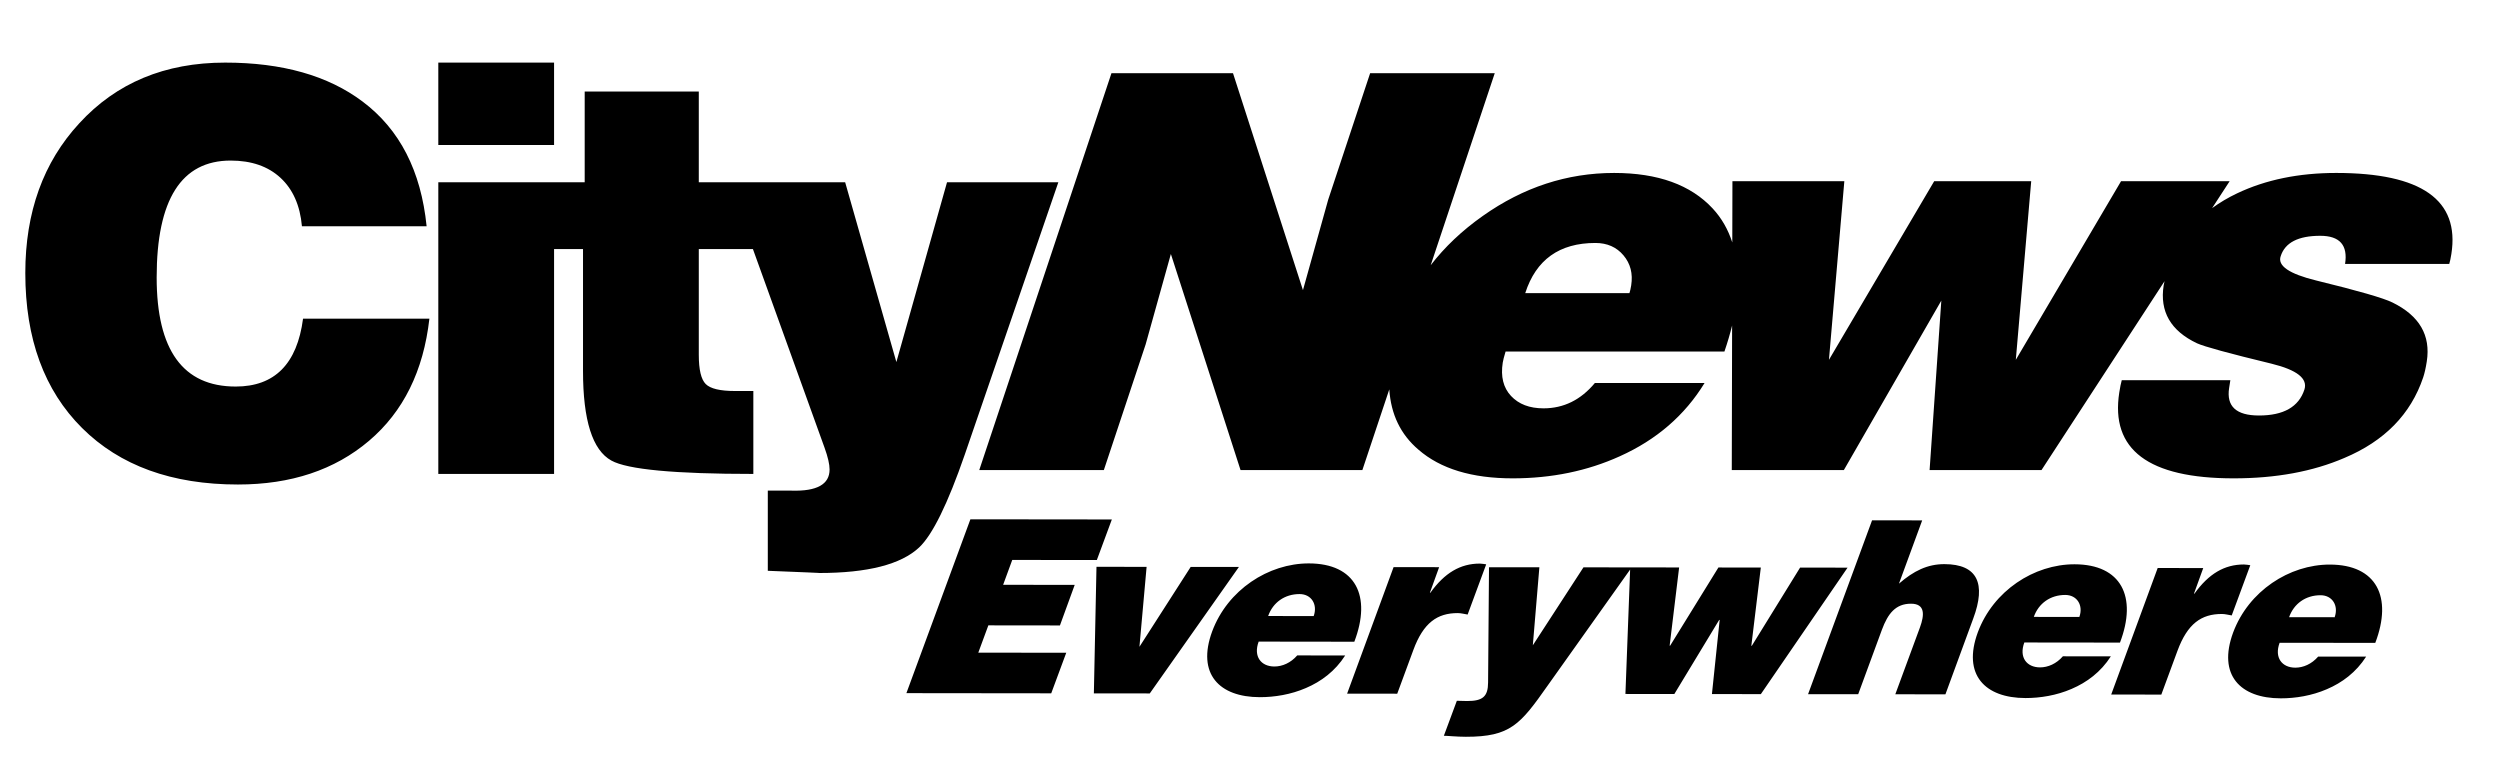 <?xml version="1.0" encoding="utf-8"?>
<!-- Generator: Adobe Illustrator 28.1.0, SVG Export Plug-In . SVG Version: 6.00 Build 0)  -->
<svg version="1.1" id="Layer_1" xmlns="http://www.w3.org/2000/svg" xmlns:xlink="http://www.w3.org/1999/xlink" x="0px" y="0px"
	 viewBox="0 0 4700 1463.16" style="enable-background:new 0 0 4700 1463.16;" xml:space="preserve">
<style type="text/css">
	.st0{display:none;}
	.st1{display:inline;}
	.st2{fill:#C8102E;}
</style>
<g id="Layer_1_00000034057489774208690680000017191389551806376081_" class="st0">
	<g class="st1">
		<path class="st2" d="M3094.05,1075.33c0.5-12.27-4.06-25.5-14.04-35.88c-9.7-8.5-24.89-11.33-44.59-11.33
			c-68.09,0-125.41,69.87-153.38,135.03c55.63-40.6,104.78-50.99,161.23-50.99c120.04,0,181.7,81.21,138.92,209.62
			c-53.77,161.47-188.32,242.67-337.04,242.67c-189.03,0-215.77-151.08-161.99-312.54c68.87-206.79,210.3-359.76,401.12-359.76
			c134.39,0,196.78,54.77,173.71,183.19h-163.94L3094.05,1075.33L3094.05,1075.33z M2839.92,1324.61
			c-17.3,51.93,5.64,90.65,54.92,90.65c53.75,0,104.9-40.6,121.57-90.65c15.41-46.27-6.91-86.87-62.46-86.87
			C2905.57,1237.74,2856.27,1275.51,2839.92,1324.61 M3615.49,892.14c171.12,0,224.34,84.98,192.57,180.35
			c-22.64,67.98-79.72,123.7-143.56,137.86l-0.63,1.89c66.46,7.55,101.66,63.27,74.61,144.47
			c-51.89,155.8-220.58,207.73-346.9,207.73c-134.39,0-260.8-48.16-207.65-207.73c37.42-112.37,125.02-135.97,172.64-144.47
			l0.63-1.89c-60-18.89-74.43-67.04-50.84-137.86C3354.49,928.02,3512.47,892.14,3615.49,892.14 M3436.87,1428.48
			c43.89,0,105.68-16.05,124.55-72.71c21.07-63.27-16.49-84.98-70.24-84.98c-51.96,0-107.53,18.89-129.54,84.98
			C3342.77,1412.43,3392.07,1428.48,3436.87,1428.48 M3525.28,1160.31c43.9,0,98.79-14.16,117.03-68.93
			c20.76-62.32-22.05-73.65-68.64-73.65c-46.58,0-94.31,14.17-114.12,73.65C3442.26,1143.31,3482.28,1160.31,3525.28,1160.31
			 M4168.2,892.14c113.77,0,238.72,82.15,154.12,336.16c-84.59,254-264.25,336.15-377.13,336.15s-237.82-82.15-153.23-336.15
			C3876.56,974.29,4056.21,892.14,4168.2,892.14 M3992.41,1419.98c91.38,0,136.43-121.81,159.7-191.68
			c22.64-67.99,59.36-191.68-30.23-191.68c-92.28,0-136.11,120.86-159.7,191.68C3939.22,1297.23,3901.92,1419.98,3992.41,1419.98"/>
		<path d="M462.59,587.34c72.42,0,114.15-42.06,125.19-126.22h234.85c-11.04,97.26-48.45,172.96-112.24,227.1
			c-63.81,54.16-145.04,81.21-243.66,81.21c-122.77,0-219.33-34.99-289.7-105C106.7,594.42,71.52,498.37,71.52,376.28
			c0-113.11,33.44-205.89,100.35-278.3C240.83,22.81,331.21-14.79,442.94-14.79c106.21,0,191.4,24.15,255.55,72.43
			c68.95,51.73,108.62,128.98,118.98,231.74H585.71c-3.47-38.62-16.73-68.61-39.82-90c-23.14-21.37-54-32.08-92.62-32.08
			c-91.73,0-137.6,72.42-137.6,217.27C315.68,519.75,364.63,587.34,462.59,587.34 M1054.39-14.8H839.2v153.12h215.19V-14.8z
			 M1784.79,207.64l-94.15,334.18l-95.2-334.18h-168.61h-47.62h-55.84V39.01h-212.09v168.64h-56.91h-22.76H839.2v542.12h215.19
			V331.8h53.79v226.58c0,91.74,17.6,147.26,52.79,166.56c29.64,16.56,117.58,24.82,263.82,24.82V595.63h-34.15
			c-27.59,0-45.7-4.31-54.33-12.93c-8.63-8.61-12.92-26.72-12.92-54.32V331.8h100.62l133.2,369.34c6.19,17.26,9.3,30.71,9.3,40.36
			c0,27.57-23.47,40.68-70.35,39.31h-44.48v149.01c68.95,2.74,100.7,4.11,95.18,4.11c90.35,0,152.42-15.88,186.22-47.6
			c24.83-23.44,53.12-81.05,84.83-172.77l173.83-505.92L1784.79,207.64L1784.79,207.64z M4535.37,540.76
			c-1.92,12.28-4.17,22.2-6.72,29.71c-23.04,68.32-71.85,118.19-146.45,149.59c-58.64,25.26-127.23,37.92-205.78,37.92
			c-158.49,0-229.34-53.29-212.6-159.85c1.5-9.56,3.01-17.07,4.57-22.55h201.85c-0.53,3.43-1.28,8.19-2.25,14.35
			c-5.37,34.16,13.13,51.23,55.48,51.23c45.77,0,73.89-16.04,84.41-48.15c6.64-20.5-13.74-36.54-61.08-48.16
			c-78.96-19.12-125.14-31.77-138.52-37.92c-48.97-23.21-69.61-59.07-61.99-107.59c0.39-2.49,1.08-5.24,1.63-7.86L3819.2,742.6h-208
			l21.8-315.02l-181.17,315.03H3243.5l0.61-268.74c-3.71,15.13-8.38,31.19-14.29,48.43h-406.78c-2.88,9.58-4.63,16.4-5.26,20.5
			c-4.08,25.96,1.02,46.62,15.35,61.99s34.45,23.07,60.42,23.07c37.55,0,69.4-15.71,95.53-47.15h203.9
			c-36.78,60.12-89.33,105.55-157.69,136.28c-60.31,27.32-126.69,40.99-199.07,40.99c-75.82,0-134.18-17.76-175.05-53.29
			c-33.18-28.21-51.22-65.62-54.27-112.14l-50.05,150.05h-226.44L2200.9,340.94L2154,508.98l-77.7,233.61h-231.58L2090.46,4.85
			h225.91l130.04,403.27l46.95-168.28l77.92-234.99h231.63L2683.85,361.8c25.94-33.72,58.14-64.28,96.8-91.57
			c75.31-53.28,156.67-79.92,244.14-79.92c81.28,0,142.38,22.03,183.26,66.1c16.65,17.94,28.63,39.08,36.4,63.1l0.26-113.83h207.99
			l-28.6,331.99l195.62-331.99h180.34l-28.61,331.99l195.63-331.99h201.84l-32.61,50.07c14-10.24,29.43-19.45,46.48-27.52
			c53.15-25.27,114.55-37.92,184.25-37.92c158.45,0,229.82,50.21,214.03,150.63c-1.28,8.2-2.6,14.34-3.91,18.45h-193.65
			c5.46-34.84-9.91-52.26-46.11-52.26c-40.99,0-65.51,12.65-73.58,37.91c-6.22,17.77,15.67,32.78,65.67,45.08
			c78.28,19.13,125.65,32.79,142.13,40.99C4521.74,455.7,4542.98,492.26,4535.37,540.76 M3056.52,399.35
			c3.42-21.85-1.33-40.48-14.3-55.84c-12.95-15.37-30.35-23.04-52.21-23.04c-66.96,0-110.43,31.09-130.44,93.23h193.67
			C3054.45,410.28,3055.54,405.5,3056.52,399.35 M4530.2,743.17v-47.04h-16.85v-8.59h43.45v8.59h-16.85v47.04H4530.2z
			 M4613.09,743.17v-41.29l-17.1,41.29h-4.17l-17.02-41.29v41.29h-9.76v-55.63h13.76l15.09,36.62l15.18-36.62h13.76v55.63H4613.09
			L4613.09,743.17z"/>
	</g>
</g>
<g>
	<path d="M1704.02,1303.12l120.32-326.83l265.94,0.3l-28.23,76.27l-159.02-0.18l-17.14,46.74l134.56,0.16l-27.78,76.26l-134.56-0.16
		l-18.92,51.3l165.36,0.2l-28.24,76.25L1704.02,1303.12z M2056.46,1303.53l105.11,0.13l167.56-237.77l-90.62-0.11l-96.37,150.2
		l13.47-150.29l-94.23-0.11L2056.46,1303.53z M2546.13,1206.45c32.89-86.26,2.43-147.14-85.46-147.25
		c-76.11-0.08-152.76,49.78-181.8,127.85c-29.39,79.91,13.43,123.56,89.55,123.63c27.62,0.04,58.5-4.92,86.66-17.16
		c28.64-12.22,55.04-31.72,73.85-61.23l-90.15-0.1c-12.22,14.06-28.03,20.86-42.97,20.84c-24.92-0.03-39.91-18.67-29.53-46.81
		L2546.13,1206.45z M2384.13,1158.11c8.96-25.42,31.05-41.3,59.12-41.26c22.21,0.02,34.31,19.57,26.5,41.36L2384.13,1158.11z
		 M2532.57,1304.05l94.23,0.11l30.29-82.16c18.91-51.31,45.04-69.44,83.55-69.39c6.35,0,12.34,1.83,18.51,2.74l34.9-94.42
		c-4-0.46-7.9-1.37-11.98-1.38c-36.7-0.04-66.37,17.63-93,54.84h-0.91l17.4-48.11l-85.63-0.1L2532.57,1304.05z M2894.01,1066.51
		l-94.68-0.11l-1.73,216.61c-0.07,26.35-9.88,34.96-39.33,34.92c-6.33,0-12.59-0.47-19.39-0.47l-24.42,65.81
		c7.26,0.01,24.13,1.85,41.34,1.87c83.82,0.09,102.3-23.05,154.03-96.57l157.71-221.87l-90.61-0.11l-95.21,146.57L2894.01,1066.51z
		 M3310.34,1066.98l-79.73-0.09l-90.78,147.02h-0.9l17.83-147.11l-91.96-0.11l-9,237.96l91.96,0.1l84.31-139.32h0.91l-14.55,139.41
		l91.97,0.1l163.03-237.77l-89.25-0.11l-90.77,147.04h-0.91L3310.34,1066.98z M3399.17,1305.05l94.23,0.1l44.58-121.2
		c11.28-30.41,25.74-49.02,54.73-48.99c26.73,0.03,25.42,20.94,16.81,44.53l-46.35,125.75l94.23,0.11l52.3-142.55
		c24.34-65.36,8.29-102.16-54.23-102.23c-31.71-0.04-57.71,12.64-85.43,36.69l43.67-118.95l-94.23-0.11L3399.17,1305.05z
		 M3985.57,1208.08c32.89-86.25,2.43-147.13-85.46-147.23c-76.12-0.09-152.76,49.78-181.8,127.85
		c-29.39,79.9,13.43,123.54,89.55,123.63c27.62,0.03,58.5-4.92,86.67-17.16c28.64-12.22,55.04-31.72,73.84-61.23l-90.15-0.1
		c-12.22,14.06-28.03,20.86-42.97,20.84c-24.92-0.03-39.91-18.67-29.53-46.81L3985.57,1208.08z M3823.57,1159.76
		c8.96-25.42,31.05-41.3,59.12-41.26c22.21,0.02,34.31,19.57,26.5,41.36L3823.57,1159.76z M3969.06,1305.71l94.23,0.11l30.3-82.16
		c18.9-51.31,45.04-69.44,83.55-69.38c6.35,0,12.34,1.83,18.51,2.74l34.9-94.42c-3.99-0.47-7.9-1.36-11.98-1.38
		c-36.7-0.04-66.37,17.63-93,54.84h-0.91l17.41-48.11l-85.63-0.1L3969.06,1305.71z M4465.52,1208.62
		c32.89-86.25,2.43-147.13-85.46-147.23c-76.11-0.09-152.76,49.77-181.8,127.84c-29.39,79.91,13.43,123.55,89.55,123.64
		c27.62,0.03,58.5-4.93,86.67-17.17c28.64-12.22,55.04-31.72,73.84-61.23l-90.15-0.1c-12.22,14.06-28.02,20.86-42.97,20.84
		c-24.92-0.02-39.91-18.67-29.53-46.8L4465.52,1208.62z M4303.52,1160.3c8.96-25.42,31.05-41.29,59.12-41.26
		c22.21,0.02,34.31,19.57,26.5,41.36L4303.52,1160.3z"/>
	<path d="M443.12,726.71c73.25,0,115.45-42.54,126.61-127.66h237.53c-11.17,98.37-49,174.93-113.52,229.69
		c-64.54,54.77-146.69,82.14-246.43,82.14c-124.17,0-221.84-35.39-293.01-106.2C83.16,733.88,47.58,636.72,47.58,513.24
		c0-114.4,33.82-208.24,101.5-281.48c69.74-76.03,161.16-114.06,274.16-114.06c107.42,0,193.58,24.43,258.47,73.26
		c69.74,52.32,109.86,130.45,120.33,234.38h-234.4c-3.51-39.06-16.92-69.4-40.27-91.03c-23.4-21.61-54.62-32.44-93.68-32.44
		c-92.77,0-139.16,73.25-139.16,219.75C294.53,658.35,344.04,726.71,443.12,726.71 M1041.66,117.7H824.01v154.87h217.64V117.7
		H1041.66z M1780.4,342.68l-95.22,337.99l-96.28-337.99h-170.53h-48.17h-56.47V172.13h-214.51v170.56h-57.56h-23.02H824.02V891
		h217.64V468.25h54.4v229.17c0,92.78,17.8,148.94,53.39,168.47c29.98,16.74,118.92,25.1,266.83,25.1v-155.9h-34.54
		c-27.91,0-46.22-4.35-54.95-13.08c-8.72-8.71-13.06-27.03-13.06-54.94V468.25h101.76l134.71,373.56
		c6.27,17.45,9.41,31.05,9.41,40.82c0,27.89-23.73,41.15-71.15,39.76h-44.99v150.71c69.74,2.77,101.85,4.16,96.27,4.16
		c91.38,0,154.15-16.05,188.34-48.14c25.11-23.71,53.72-81.97,85.79-174.74l175.81-511.69H1780.4V342.68z M4562.34,679.59
		c-1.94,12.42-4.22,22.45-6.8,30.05c-23.3,69.1-72.66,119.54-148.12,151.3c-59.31,25.55-128.67,38.35-208.12,38.35
		c-160.3,0-231.96-53.89-215.02-161.67c1.51-9.67,3.04-17.26,4.62-22.8h204.15c-0.53,3.46-1.29,8.28-2.28,14.52
		c-5.43,34.55,13.28,51.81,56.11,51.81c46.29,0,74.75-16.22,85.38-48.7c6.72-20.74-13.89-36.96-61.78-48.71
		c-79.86-19.34-126.57-32.14-140.1-38.35c-49.53-23.48-70.4-59.74-62.69-108.81c0.39-2.52,1.1-5.3,1.65-7.96l-231.33,355.12h-210.37
		l22.04-318.61l-183.25,318.61h-210.7l0.63-271.8c-3.75,15.3-8.48,31.55-14.45,48.98h-411.43c-2.91,9.69-4.69,16.59-5.32,20.74
		c-4.12,26.26,1.03,47.15,15.52,62.7c14.49,15.54,34.84,23.32,61.11,23.32c37.98,0,70.19-15.89,96.62-47.69h206.23
		c-37.2,60.81-90.35,106.76-159.49,137.84c-61,27.63-128.13,41.46-201.34,41.46c-76.69,0-135.71-17.96-177.05-53.89
		c-33.56-28.53-51.8-66.37-54.89-113.42l-50.62,151.76h-229.02L2201.24,477.5l-47.43,169.96l-78.58,236.28h-234.22l248.55-746.15
		h228.48l131.52,407.87l47.49-170.2l78.82-237.67h234.27l-120.42,361.02c26.24-34.11,58.8-65.01,97.91-92.62
		c76.17-53.88,158.46-80.83,246.92-80.83c82.21,0,144,22.29,185.35,66.86c16.84,18.14,28.96,39.53,36.82,63.81l0.26-115.12h210.37
		l-28.92,335.78l197.85-335.78h182.4l-28.94,335.78l197.85-335.78h204.15l-32.99,50.63c14.16-10.35,29.77-19.67,47.01-27.83
		c53.75-25.56,115.86-38.35,186.35-38.35c160.26,0,232.44,50.79,216.47,152.35c-1.3,8.29-2.63,14.51-3.96,18.66h-195.86
		c5.52-35.24-10.02-52.86-46.64-52.86c-41.45,0-66.25,12.79-74.41,38.34c-6.3,17.97,15.84,33.16,66.42,45.6
		c79.17,19.35,127.08,33.16,143.75,41.46C4548.56,593.57,4570.03,630.55,4562.34,679.59 M3066.64,536.57
		c3.46-22.1-1.35-40.94-14.46-56.48c-13.1-15.55-30.7-23.31-52.81-23.31c-67.73,0-111.69,31.45-131.93,94.3h195.88
		C3064.54,547.64,3065.63,542.8,3066.64,536.57"/>
</g>
</svg>
